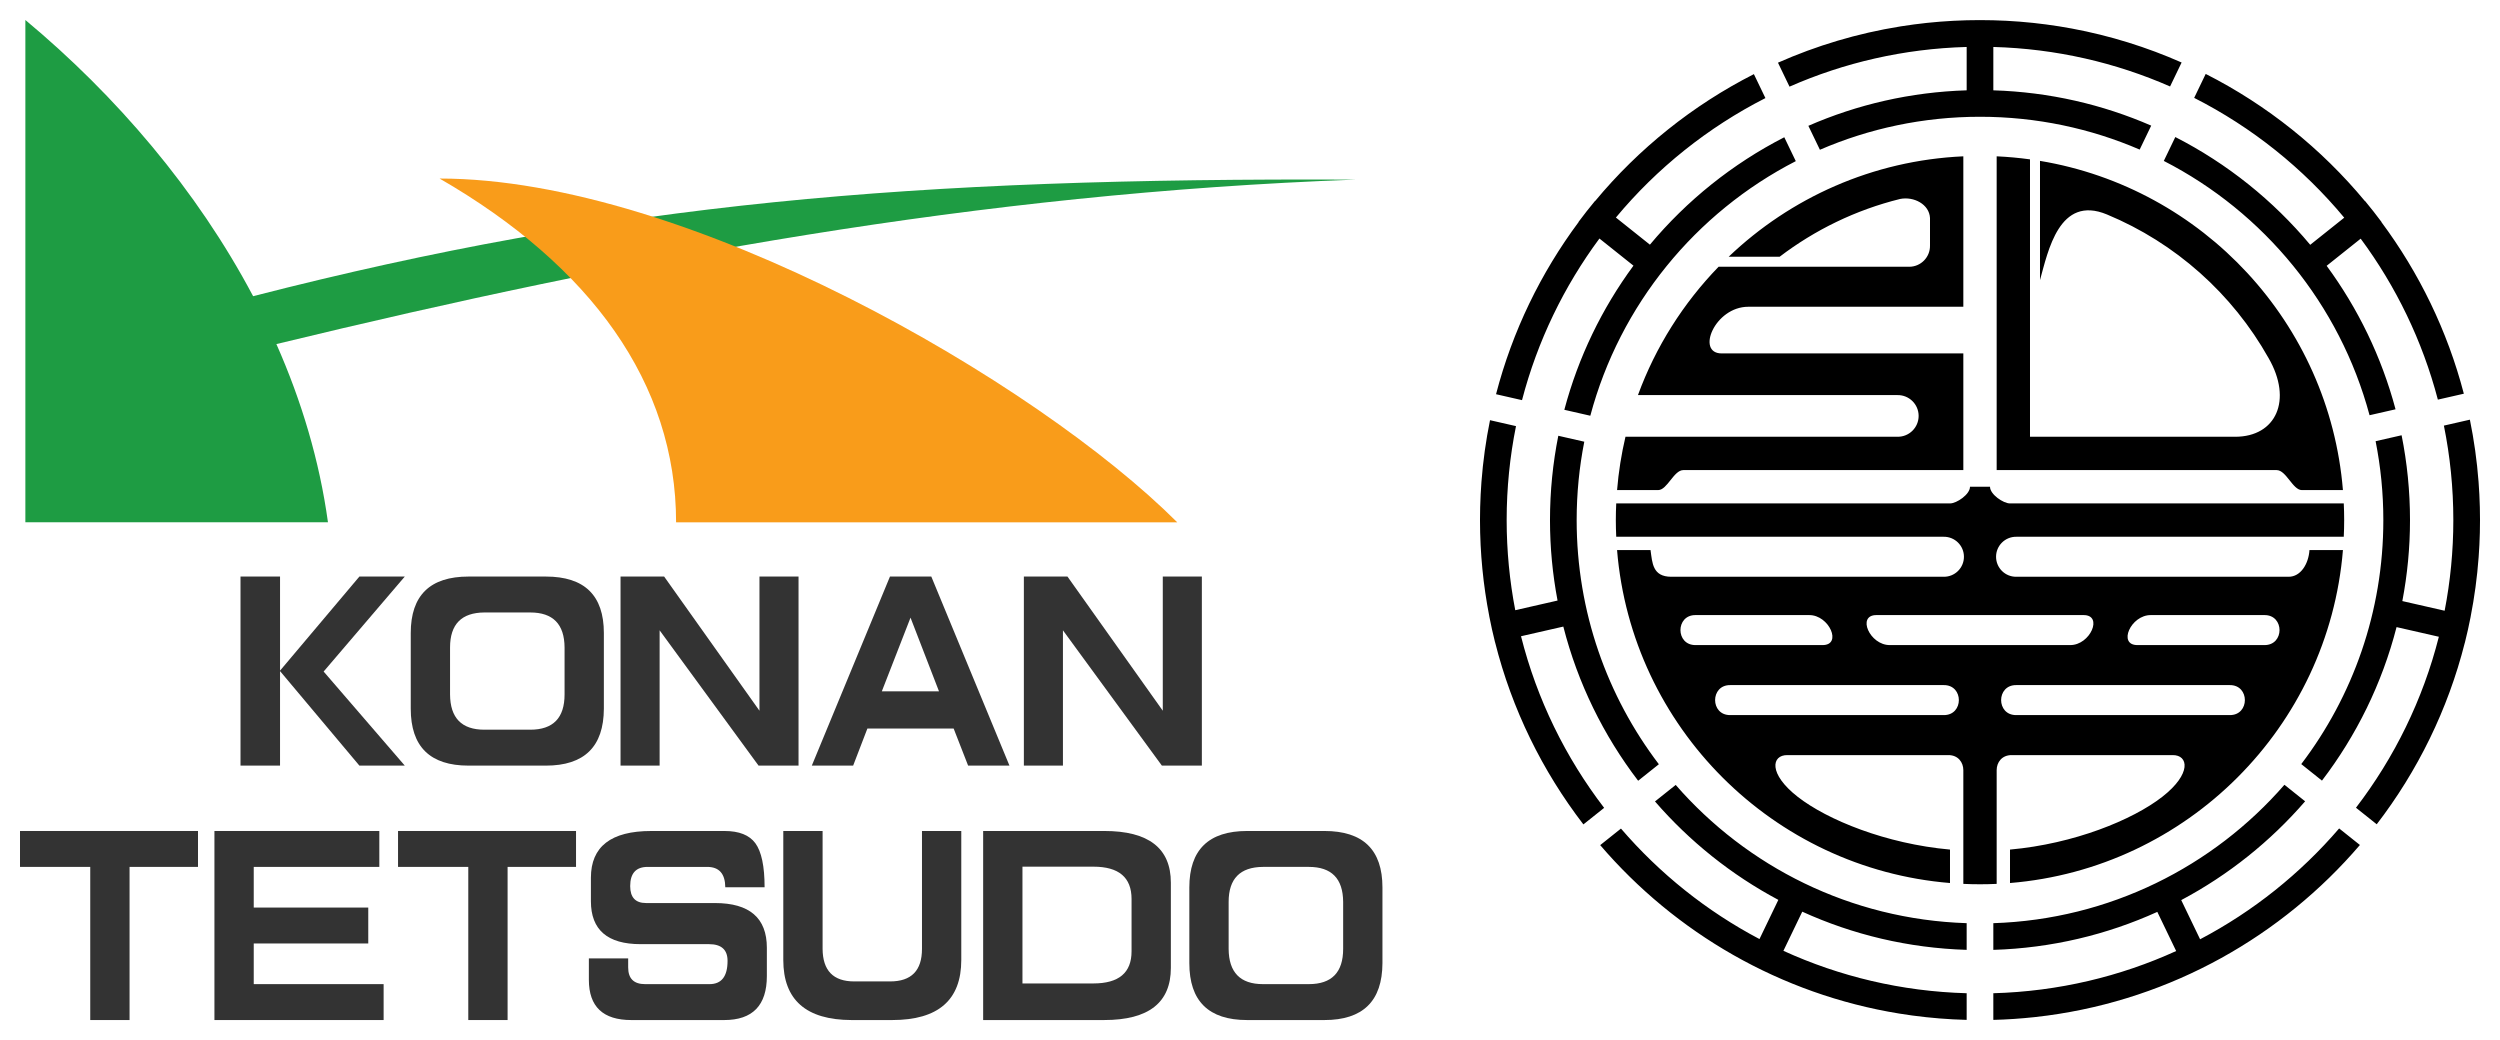 <?xml version="1.0" encoding="UTF-8" standalone="no"?>
<!-- Created with Inkscape (http://www.inkscape.org/) -->

<svg
   xmlns:dc="http://purl.org/dc/elements/1.1/"
   xmlns:cc="http://creativecommons.org/ns#"
   xmlns:rdf="http://www.w3.org/1999/02/22-rdf-syntax-ns#"
   xmlns:svg="http://www.w3.org/2000/svg"
   xmlns="http://www.w3.org/2000/svg"
   xmlns:sodipodi="http://sodipodi.sourceforge.net/DTD/sodipodi-0.dtd"
   xmlns:inkscape="http://www.inkscape.org/namespaces/inkscape"
   width="750"
   height="312"
   viewBox="0 0 750 312"
   id="svg4776"
   version="1.1"
   inkscape:version="0.91 r13725"
   sodipodi:docname="KONAN Set.svg">
  <defs
     id="defs4778" />
  <sodipodi:namedview
     id="base"
     pagecolor="#ffffff"
     bordercolor="#666666"
     borderopacity="1.0"
     inkscape:pageopacity="0.0"
     inkscape:pageshadow="2"
     inkscape:zoom="0.98994949"
     inkscape:cx="224.39204"
     inkscape:cy="119.12076"
     inkscape:document-units="px"
     inkscape:current-layer="layer1"
     showgrid="false"
     fit-margin-top="0"
     fit-margin-left="0"
     fit-margin-right="0"
     fit-margin-bottom="0"
     inkscape:window-width="1920"
     inkscape:window-height="1001"
     inkscape:window-x="-9"
     inkscape:window-y="-9"
     inkscape:window-maximized="1"
     units="px" />
  <g
     inkscape:label="レイヤー 1"
     inkscape:groupmode="layer"
     id="layer1"
     transform="translate(157.421,-173.19)">
    <path
       inkscape:connector-curvature="0"
       style="color:#000000;font-style:normal;font-variant:normal;font-weight:normal;font-stretch:normal;font-size:medium;line-height:normal;font-family:sans-serif;text-indent:0;text-align:start;text-decoration:none;text-decoration-line:none;text-decoration-style:solid;text-decoration-color:#000000;letter-spacing:normal;word-spacing:normal;text-transform:none;direction:ltr;block-progression:tb;writing-mode:lr-tb;baseline-shift:baseline;text-anchor:start;white-space:normal;clip-rule:nonzero;display:inline;overflow:visible;visibility:visible;opacity:1;isolation:auto;mix-blend-mode:normal;color-interpolation:sRGB;color-interpolation-filters:linearRGB;solid-color:#000000;solid-opacity:1;fill:#000000;fill-opacity:1;fill-rule:nonzero;stroke:none;stroke-width:8;stroke-linecap:round;stroke-linejoin:round;stroke-miterlimit:4;stroke-dasharray:none;stroke-dashoffset:0;stroke-opacity:1;color-rendering:auto;image-rendering:auto;shape-rendering:auto;text-rendering:auto;enable-background:accumulate"
       d="m 436.579,179.219 c -1.32,0 -2.636,0.017 -3.947,0.051 -0.391,0.01 -0.778,0.032 -1.168,0.045 -0.943,0.032 -1.886,0.064 -2.824,0.113 -0.334,0.017 -0.665,0.043 -0.998,0.062 -0.965,0.057 -1.93,0.116 -2.891,0.191 -0.374,0.029 -0.744,0.066 -1.117,0.098 -0.972,0.083 -1.945,0.17 -2.912,0.271 -0.166,0.018 -0.332,0.039 -0.498,0.057 -1.179,0.128 -2.355,0.266 -3.525,0.422 -1.282,0.17 -2.558,0.356 -3.83,0.559 -0.07,0.011 -0.139,0.024 -0.209,0.035 -12.847,2.064 -25.151,5.761 -36.691,10.871 l 0.383,0.795 3.08,6.396 c 16.333,-7.182 34.276,-11.387 53.148,-11.908 l 0,13.01 c -16.839,0.514 -32.868,4.266 -47.49,10.646 l 3.461,7.186 c 14.721,-6.366 30.958,-9.9 48.029,-9.9 17.022,0 33.215,3.513 47.902,9.844 l 3.461,-7.186 c -14.588,-6.346 -30.573,-10.077 -47.363,-10.59 l 0,-13.01 c 18.823,0.52 36.722,4.704 53.021,11.852 l 3.053,-6.34 0.41,-0.85 c -10.409,-4.598 -21.437,-8.049 -32.924,-10.188 -1.276,-0.238 -2.558,-0.459 -3.846,-0.664 -1.287,-0.205 -2.581,-0.392 -3.879,-0.564 -1.181,-0.157 -2.369,-0.297 -3.559,-0.426 -0.147,-0.016 -0.294,-0.033 -0.441,-0.049 -0.987,-0.104 -1.978,-0.191 -2.971,-0.275 -0.349,-0.03 -0.695,-0.067 -1.045,-0.094 -0.875,-0.069 -1.755,-0.12 -2.635,-0.174 -0.433,-0.026 -0.863,-0.06 -1.297,-0.082 -0.909,-0.047 -1.822,-0.076 -2.734,-0.107 -0.401,-0.013 -0.801,-0.035 -1.203,-0.045 -1.313,-0.034 -2.63,-0.053 -3.951,-0.053 z m 67.711,16.148 -0.43,0.893 -3.029,6.291 c 17.368,8.821 32.681,21.098 45.018,35.943 l -10.205,8.139 c -11.122,-13.323 -24.884,-24.362 -40.471,-32.332 l -3.451,7.166 c 30.056,15.399 52.799,43.004 61.725,76.291 l 7.797,-1.779 c -4.192,-15.73 -11.284,-30.281 -20.668,-43.047 l 10.209,-8.143 c 10.569,14.277 18.519,30.61 23.154,48.291 l 4.502,-1.027 3.289,-0.752 c -4.919,-18.855 -13.413,-36.271 -24.721,-51.475 l 0.037,-0.029 c -1.592,-2.142 -3.24,-4.241 -4.941,-6.293 l -0.037,0.031 c -13.084,-15.771 -29.339,-28.814 -47.777,-38.168 z m -135.547,0.062 c -18.369,9.341 -34.567,22.347 -47.615,38.062 l -0.037,-0.029 c -1.702,2.051 -3.353,4.148 -4.945,6.289 l 0.037,0.029 c -11.355,15.255 -19.875,32.74 -24.793,51.672 l 2.623,0.6 5.17,1.18 c 4.634,-17.756 12.61,-34.158 23.225,-48.486 l 10.209,8.141 c -9.43,12.817 -16.548,27.437 -20.74,43.242 l 7.795,1.779 c 8.885,-33.308 31.602,-60.943 61.643,-76.377 l -3.451,-7.166 c -15.519,7.956 -29.224,18.956 -40.311,32.225 l -10.207,-8.139 c 12.301,-14.791 27.557,-27.03 44.857,-35.838 l -3.059,-6.354 -0.4,-0.83 z m 62.836,24.656 c -27.249,1.231 -51.913,12.475 -70.404,30.133 l 15.289,0 c 10.581,-8.061 22.828,-14.044 36.148,-17.34 4.109,-0.818 8.757,1.593 8.967,5.709 l 0,8.291 c 0.049,3.486 -2.761,6.34 -6.248,6.34 l -57.178,0 c -10.56,10.895 -18.872,23.978 -24.189,38.5 l 77.865,0 c 3.486,-0.049 6.34,2.763 6.34,6.25 0,3.487 -2.853,6.299 -6.34,6.25 l -81.609,0 c -1.221,5.201 -2.073,10.544 -2.52,16 l 12.316,0 c 2.73,0 4.7,-6 7.562,-6 l 84,0 0,-35 -72.5,0 c -7.786,0 -2.097,-14 8,-14 l 64.5,0 0,-45.133 z m 10,0 0,94.133 84,0 c 2.862,0 4.832,6 7.562,6 l 12.316,0 c -4.095,-50.072 -42.044,-90.648 -90.879,-98.766 l 0,35.766 c 2.43,-8.729 5.764,-25.634 20.076,-19.695 20.583,8.541 37.654,23.804 48.482,43.062 7.293,12.632 2.288,23.633 -10.02,23.633 l -61.539,0 0,-83.219 c -3.29,-0.453 -6.624,-0.762 -10,-0.914 z m 141.965,79.006 -3.324,0.76 -4.473,1.021 c 1.854,9.159 2.832,18.637 2.832,28.346 0,9.301 -0.903,18.389 -2.607,27.189 l -12.691,-2.896 c 1.502,-7.87 2.299,-15.988 2.299,-24.293 0,-8.712 -0.871,-17.222 -2.521,-25.451 l -7.797,1.779 c 1.516,7.655 2.318,15.569 2.318,23.672 0,27.522 -9.174,52.88 -24.625,73.199 l 6.215,4.957 c 10.314,-13.51 18.028,-29.108 22.375,-46.055 l 12.691,2.896 c -4.784,18.9 -13.362,36.277 -24.865,51.293 l 4.756,3.793 1.469,1.17 c 12.244,-15.941 21.363,-34.405 26.43,-54.477 l 0.012,0.002 c 0.649,-2.576 1.227,-5.179 1.74,-7.807 l -0.008,-0.002 c 1.143,-5.835 1.953,-11.788 2.4,-17.842 0.019,-0.26 0.031,-0.522 0.049,-0.783 0.067,-0.969 0.13,-1.94 0.178,-2.914 6.9e-4,-0.014 10e-4,-0.029 0.002,-0.043 0.017,-0.342 0.025,-0.687 0.039,-1.029 0.036,-0.86 0.074,-1.719 0.096,-2.582 0.031,-1.256 0.047,-2.514 0.047,-3.777 0,-1.296 -0.016,-2.587 -0.049,-3.875 -0.065,-2.558 -0.195,-5.1 -0.387,-7.625 -0.481,-6.326 -1.357,-12.543 -2.6,-18.627 z m -293.959,0.154 c -1.23,6.054 -2.097,12.24 -2.574,18.533 -0.095,1.259 -0.174,2.522 -0.238,3.789 -0.064,1.267 -0.112,2.537 -0.145,3.812 -0.032,1.275 -0.049,2.555 -0.049,3.838 0,1.254 0.016,2.503 0.047,3.75 0.015,0.583 0.043,1.163 0.065,1.744 0.024,0.666 0.042,1.333 0.074,1.996 0.045,0.902 0.105,1.801 0.166,2.699 0.02,0.292 0.034,0.585 0.055,0.877 0.087,1.183 0.188,2.364 0.303,3.539 0.468,4.806 1.162,9.546 2.07,14.209 l -0.008,0.002 c 0.511,2.629 1.088,5.233 1.734,7.811 l 0.012,-0.002 c 5.063,20.149 14.211,38.681 26.502,54.672 l 1.521,-1.213 4.703,-3.75 c -11.551,-15.066 -20.156,-32.512 -24.938,-51.488 l 11.631,-2.654 1.061,-0.242 c 4.344,17.023 12.086,32.69 22.447,46.25 l 6.215,-4.955 c -15.472,-20.327 -24.66,-45.702 -24.66,-73.244 0,-8.048 0.791,-15.909 2.287,-23.516 l -7.795,-1.779 c -1.63,8.181 -2.492,16.637 -2.492,25.295 0,8.25 0.784,16.317 2.268,24.139 l -1.111,0.254 -11.578,2.643 c -1.685,-8.753 -2.578,-17.788 -2.578,-27.035 0,-9.654 0.967,-19.081 2.801,-28.191 l -5.148,-1.176 -2.646,-0.605 z m 143.994,19.973 c 0,2.29 -3.993,5 -6,5 l -100.131,0 c -0.075,1.658 -0.119,3.324 -0.119,5 0,1.676 0.044,3.342 0.119,5 l 98.229,0 c 3.347,-0.047 6.086,2.653 6.086,6 0,3.347 -2.739,6.047 -6.086,6 l -81.697,0 c -5.666,0 -5.699,-4.184 -6.24,-8 l -10.039,0 c 4.344,53.108 46.771,95.533 99.879,99.877 l 0,-10.033 c -19.21,-1.722 -36.824,-8.912 -45.691,-15.836 -8.867,-6.924 -7.864,-12.576 -3.074,-12.508 l 48.201,0 c 3.043,-0.043 4.564,2.228 4.564,4.5 l 0,34.133 c 1.658,0.075 3.324,0.117 5,0.117 1.676,0 3.342,-0.042 5,-0.117 l 0,-34.133 c 0,-2.272 1.522,-4.543 4.564,-4.5 l 48.201,0 c 4.79,-0.068 5.793,5.584 -3.074,12.508 -8.867,6.924 -26.481,14.114 -45.691,15.836 l 0,10.033 c 53.108,-4.344 95.535,-46.769 99.879,-99.877 l -10.039,0 c -0.281,4.167 -2.642,8 -6.24,8 l -81.697,0 c -3.347,0.047 -6.086,-2.653 -6.086,-6 0,-3.347 2.739,-6.047 6.086,-6 l 98.229,0 c 0.075,-1.658 0.119,-3.324 0.119,-5 0,-1.676 -0.044,-3.342 -0.119,-5 l -100.131,0 c -2.007,0 -6,-2.71 -6,-5 l -6,0 z m -82.299,38.496 34,0 c 6.085,-0.086 10.085,9.086 4,9 l -38,0 c -6.085,0.086 -6.085,-9.086 0,-9 z m 54.299,0 31,0 31,0 c 6.085,-0.086 2.085,9.086 -4,9 l -27,0 -27,0 c -6.085,0.086 -10.085,-9.086 -4,-9 z m 82.299,0 34,0 c 6.085,-0.086 6.085,9.086 0,9 l -38,0 c -6.085,0.086 -2.085,-9.086 4,-9 z m -126.201,21.004 64,0 c 6.085,-0.086 6.085,9.086 0,9 l -64,0 c -6.085,0.086 -6.085,-9.086 0,-9 z m 85.805,0 64,0 c 6.085,-0.086 6.085,9.086 0,9 l -64,0 c -6.085,0.086 -6.085,-9.086 0,-9 z m 80.428,29.908 c -21.362,24.553 -52.472,40.389 -87.33,41.52 l 0,8.006 c 17.495,-0.534 34.118,-4.555 49.195,-11.396 l 5.656,11.742 c -16.785,7.646 -35.323,12.124 -54.852,12.664 l 0,7.998 c 4.123,-0.108 8.206,-0.383 12.24,-0.818 1.345,-0.145 2.684,-0.308 4.018,-0.488 37.349,-5.051 70.346,-23.867 93.717,-51.168 l -1.414,-1.127 -4.814,-3.838 c -11.636,13.542 -25.775,24.871 -41.715,33.252 l -5.66,-11.754 c 14.164,-7.522 26.756,-17.611 37.17,-29.637 l -6.211,-4.955 z m -182.623,0.043 -6.211,4.953 c 10.376,11.972 22.911,22.023 37.008,29.529 l -5.66,11.756 c -15.873,-8.366 -29.956,-19.656 -41.555,-33.145 l -4.76,3.795 -1.467,1.17 c 22.536,26.306 54.012,44.726 89.705,50.533 1.29,0.21 2.586,0.403 3.887,0.58 0.048,0.006 0.095,0.013 0.143,0.019 2.651,0.358 5.324,0.646 8.018,0.863 2.709,0.218 5.438,0.363 8.186,0.436 l 0,-7.996 c -19.578,-0.541 -38.158,-5.043 -54.977,-12.725 l 5.654,-11.742 c 15.111,6.876 31.779,10.919 49.322,11.455 l 0,-8.006 c -34.837,-1.13 -65.932,-16.948 -87.293,-41.477 z"
       id="path2838-7-4-1-1-7-1-0-6" />
    <g
       transform="matrix(2.313,0,0,2.313,-176.643,172.943)"
       id="g4210">
      <path
         inkscape:connector-curvature="0"
         id="path4141"
         d="m 11.6,2.701 0,65.148 39.248,0 C 49.747,59.86 47.425,52.111 44.158,44.734 90.133,33.591 135.141,25.186 184.094,23.404 126.524,23.151 88.245,26.432 41.139,38.523 33.853,24.748 23.355,12.491 11.6,2.701 Z"
         style="color:#000000;clip-rule:nonzero;display:inline;overflow:visible;visibility:visible;opacity:1;isolation:auto;mix-blend-mode:normal;color-interpolation:sRGB;color-interpolation-filters:linearRGB;solid-color:#000000;solid-opacity:1;fill:#1e9c43;fill-opacity:1;fill-rule:nonzero;stroke:none;stroke-width:10;stroke-linecap:round;stroke-linejoin:round;stroke-miterlimit:4;stroke-dasharray:none;stroke-dashoffset:0;stroke-opacity:0.44;color-rendering:auto;image-rendering:auto;shape-rendering:auto;text-rendering:auto;enable-background:accumulate" />
      <path
         sodipodi:nodetypes="cccc"
         inkscape:connector-curvature="0"
         id="path4141-2"
         d="M 65.326,23.263 C 84.962,34.6 96,49.841 96,67.85 l 65,0 C 142.832,49.682 97.406,23.263 65.326,23.263 Z"
         style="color:#000000;clip-rule:nonzero;display:inline;overflow:visible;visibility:visible;opacity:1;isolation:auto;mix-blend-mode:normal;color-interpolation:sRGB;color-interpolation-filters:linearRGB;solid-color:#000000;solid-opacity:1;fill:#f99c1a;fill-opacity:1;fill-rule:nonzero;stroke:none;stroke-width:10;stroke-linecap:round;stroke-linejoin:round;stroke-miterlimit:4;stroke-dasharray:none;stroke-dashoffset:0;stroke-opacity:0.44;color-rendering:auto;image-rendering:auto;shape-rendering:auto;text-rendering:auto;enable-background:accumulate" />
      <path
         sodipodi:nodetypes="ccccccccccccc"
         d="m 39.505,74.887 0,12.261 0,12.26 5.127,0 c -1.75e-4,-4.087 8.1e-5,-8.174 3.93e-4,-12.26 l 10.291,12.26 5.888,0 L 50.286,87.207 60.811,74.887 l -5.888,-1.97e-4 -10.291,12.203 -3.93e-4,-12.203 z"
         style="font-style:normal;font-variant:normal;font-weight:normal;font-stretch:normal;font-size:medium;line-height:110%;font-family:'Arphic PSingeitai Ultra JIS';-inkscape-font-specification:'Arphic PSingeitai Ultra JIS';text-align:center;letter-spacing:-1.5px;word-spacing:0px;writing-mode:lr-tb;text-anchor:middle;fill:#333333;fill-opacity:1;stroke:none;stroke-width:1px;stroke-linecap:butt;stroke-linejoin:miter;stroke-opacity:1"
         id="path4174"
         inkscape:connector-curvature="0" />
      <path
         d="m 69.085,74.887 q -7.5,0 -7.5,7.324 0,2.461 0,4.922 0,2.402 0,4.893 0,7.383 7.5,7.383 2.49,0 5.039,0 2.49,0 4.98,0 7.5,0 7.529,-7.383 0,-2.461 0,-4.893 0,-2.461 0,-4.922 0,-7.324 -7.529,-7.324 -2.49,0 -4.98,0 -2.49,0 -5.039,0 z m -2.402,15.293 q 0,-1.523 0,-3.047 0,-1.523 0,-3.047 0,-4.512 4.453,-4.541 1.494,0 2.988,0 1.436,0 2.959,0 4.424,0 4.453,4.541 0,1.523 0,3.047 0,1.523 0,3.047 0,4.57 -4.453,4.57 -1.494,0 -2.959,0 -1.494,0 -2.988,0 -4.424,0 -4.453,-4.57 z"
         style="font-style:normal;font-variant:normal;font-weight:normal;font-stretch:normal;font-size:medium;line-height:110%;font-family:'Arphic PSingeitai Ultra JIS';-inkscape-font-specification:'Arphic PSingeitai Ultra JIS';text-align:center;letter-spacing:-1.5px;word-spacing:0px;writing-mode:lr-tb;text-anchor:middle;fill:#333333;fill-opacity:1;stroke:none;stroke-width:1px;stroke-linecap:butt;stroke-linejoin:miter;stroke-opacity:1"
         id="path4176"
         inkscape:connector-curvature="0" />
      <path
         d="m 88.796,74.887 0,24.521 5.068,0 0,-17.549 12.832,17.549 5.186,0 0,-24.521 -5.068,0 0,17.402 -12.363,-17.402 -5.654,0 z"
         style="font-style:normal;font-variant:normal;font-weight:normal;font-stretch:normal;font-size:medium;line-height:110%;font-family:'Arphic PSingeitai Ultra JIS';-inkscape-font-specification:'Arphic PSingeitai Ultra JIS';text-align:center;letter-spacing:-1.5px;word-spacing:0px;writing-mode:lr-tb;text-anchor:middle;fill:#333333;fill-opacity:1;stroke:none;stroke-width:1px;stroke-linecap:butt;stroke-linejoin:miter;stroke-opacity:1"
         id="path4178"
         inkscape:connector-curvature="0" />
      <path
         d="m 139.239,99.408 -10.137,-24.521 -5.361,0 -10.137,24.521 5.361,0 1.846,-4.805 11.191,0 1.875,4.805 5.361,0 z M 126.407,80.219 l 3.691,9.551 -7.412,0 3.721,-9.551 z"
         style="font-style:normal;font-variant:normal;font-weight:normal;font-stretch:normal;font-size:medium;line-height:110%;font-family:'Arphic PSingeitai Ultra JIS';-inkscape-font-specification:'Arphic PSingeitai Ultra JIS';text-align:center;letter-spacing:-1.5px;word-spacing:0px;writing-mode:lr-tb;text-anchor:middle;fill:#333333;fill-opacity:1;stroke:none;stroke-width:1px;stroke-linecap:butt;stroke-linejoin:miter;stroke-opacity:1"
         id="path4180"
         inkscape:connector-curvature="0" />
      <path
         d="m 141.108,74.887 0,24.521 5.068,0 0,-17.549 12.832,17.549 5.186,0 0,-24.521 -5.068,0 0,17.402 -12.363,-17.402 -5.654,0 z"
         style="font-style:normal;font-variant:normal;font-weight:normal;font-stretch:normal;font-size:medium;line-height:110%;font-family:'Arphic PSingeitai Ultra JIS';-inkscape-font-specification:'Arphic PSingeitai Ultra JIS';text-align:center;letter-spacing:-1.5px;word-spacing:0px;writing-mode:lr-tb;text-anchor:middle;fill:#333333;fill-opacity:1;stroke:none;stroke-width:1px;stroke-linecap:butt;stroke-linejoin:miter;stroke-opacity:1"
         id="path4182"
         inkscape:connector-curvature="0" />
      <path
         d="m 20.016,107.887 -9.111,0 0,4.658 9.111,0 0,19.863 5.098,0 0,-19.863 8.877,0 0,-4.658 -13.975,0 z"
         style="font-style:normal;font-variant:normal;font-weight:normal;font-stretch:normal;font-size:medium;line-height:110%;font-family:'Arphic PSingeitai Ultra JIS';-inkscape-font-specification:'Arphic PSingeitai Ultra JIS';text-align:center;letter-spacing:-1.5px;word-spacing:0px;writing-mode:lr-tb;text-anchor:middle;fill:#333333;fill-opacity:1;stroke:none;stroke-width:1px;stroke-linecap:butt;stroke-linejoin:miter;stroke-opacity:1"
         id="path4184"
         inkscape:connector-curvature="0" />
      <path
         d="m 41.221,132.408 16.846,0 0,-4.658 -16.846,0 0,-5.273 14.854,0 0,-4.658 -14.854,0 0,-5.273 16.289,0 0,-4.658 -21.387,0 0,24.521 5.098,0 z"
         style="font-style:normal;font-variant:normal;font-weight:normal;font-stretch:normal;font-size:medium;line-height:110%;font-family:'Arphic PSingeitai Ultra JIS';-inkscape-font-specification:'Arphic PSingeitai Ultra JIS';text-align:center;letter-spacing:-1.5px;word-spacing:0px;writing-mode:lr-tb;text-anchor:middle;fill:#333333;fill-opacity:1;stroke:none;stroke-width:1px;stroke-linecap:butt;stroke-linejoin:miter;stroke-opacity:1"
         id="path4186"
         inkscape:connector-curvature="0" />
      <path
         d="m 69.048,107.887 -9.111,0 0,4.658 9.111,0 0,19.863 5.098,0 0,-19.863 8.877,0 0,-4.658 -13.975,0 z"
         style="font-style:normal;font-variant:normal;font-weight:normal;font-stretch:normal;font-size:medium;line-height:110%;font-family:'Arphic PSingeitai Ultra JIS';-inkscape-font-specification:'Arphic PSingeitai Ultra JIS';text-align:center;letter-spacing:-1.5px;word-spacing:0px;writing-mode:lr-tb;text-anchor:middle;fill:#333333;fill-opacity:1;stroke:none;stroke-width:1px;stroke-linecap:butt;stroke-linejoin:miter;stroke-opacity:1"
         id="path4188"
         inkscape:connector-curvature="0" />
      <path
         d="m 101.034,117.233 q -3.896,0 -8.936,0 -2.051,0 -2.051,-2.197 0,-2.49 2.256,-2.49 2.666,0 3.926,0 1.23,0 3.809,0 2.314,0 2.344,2.637 l 5.098,0 q 0,-4.072 -1.201,-5.713 -1.172,-1.582 -3.984,-1.582 -3.809,0 -6.064,0 -2.227,0 -3.457,0 -7.822,0 -7.822,6.064 0,0.352 0,1.084 0,0.645 0,1.963 0,5.566 6.445,5.566 4.951,0 8.877,0 2.402,0 2.402,2.168 0,3.018 -2.344,3.018 -2.813,0 -4.102,0 -1.26,0 -4.248,0 -2.197,0 -2.197,-2.168 0,-0.527 0,-1.172 l -5.098,0 q 0,1.582 0,2.783 0,5.215 5.508,5.215 3.721,0 6.035,0 2.285,0 6.006,0 5.537,0 5.537,-5.713 0,-1.172 0,-1.963 0,-0.703 0,-1.699 0,-5.801 -6.738,-5.801 z"
         style="font-style:normal;font-variant:normal;font-weight:normal;font-stretch:normal;font-size:medium;line-height:110%;font-family:'Arphic PSingeitai Ultra JIS';-inkscape-font-specification:'Arphic PSingeitai Ultra JIS';text-align:center;letter-spacing:-1.5px;word-spacing:0px;writing-mode:lr-tb;text-anchor:middle;fill:#333333;fill-opacity:1;stroke:none;stroke-width:1px;stroke-linecap:butt;stroke-linejoin:miter;stroke-opacity:1"
         id="path4190"
         inkscape:connector-curvature="0" />
      <path
         d="m 109.905,107.887 0,16.729 q 0,7.764 8.848,7.793 1.084,0 2.695,0 1.67,0 2.578,0 8.965,0 8.965,-7.793 l 0,-16.729 -5.098,0 0,15.293 q 0,4.219 -4.131,4.219 -1.26,0 -2.314,0 -1.055,0 -2.344,0 -4.072,0 -4.102,-4.219 l 0,-15.293 -5.098,0 z"
         style="font-style:normal;font-variant:normal;font-weight:normal;font-stretch:normal;font-size:medium;line-height:110%;font-family:'Arphic PSingeitai Ultra JIS';-inkscape-font-specification:'Arphic PSingeitai Ultra JIS';text-align:center;letter-spacing:-1.5px;word-spacing:0px;writing-mode:lr-tb;text-anchor:middle;fill:#333333;fill-opacity:1;stroke:none;stroke-width:1px;stroke-linecap:butt;stroke-linejoin:miter;stroke-opacity:1"
         id="path4192"
         inkscape:connector-curvature="0" />
      <path
         d="m 140.925,132.408 10.605,0 q 8.643,0 8.643,-6.768 0,-3.076 0,-5.508 0,-2.461 0,-5.537 0,-6.709 -8.643,-6.709 l -15.703,0 0,24.521 5.098,0 z m 9.199,-19.893 q 4.951,0 4.951,4.189 0,1.875 0,3.428 0,1.494 0,3.369 0,4.16 -4.951,4.16 l -9.199,0 0,-15.146 9.199,0 z"
         style="font-style:normal;font-variant:normal;font-weight:normal;font-stretch:normal;font-size:medium;line-height:110%;font-family:'Arphic PSingeitai Ultra JIS';-inkscape-font-specification:'Arphic PSingeitai Ultra JIS';text-align:center;letter-spacing:-1.5px;word-spacing:0px;writing-mode:lr-tb;text-anchor:middle;fill:#333333;fill-opacity:1;stroke:none;stroke-width:1px;stroke-linecap:butt;stroke-linejoin:miter;stroke-opacity:1"
         id="path4194"
         inkscape:connector-curvature="0" />
      <path
         d="m 170.069,107.887 q -7.5,0 -7.5,7.324 0,2.461 0,4.922 0,2.402 0,4.893 0,7.383 7.5,7.383 2.49,0 5.039,0 2.49,0 4.98,0 7.5,0 7.529,-7.383 0,-2.461 0,-4.893 0,-2.461 0,-4.922 0,-7.324 -7.529,-7.324 -2.49,0 -4.98,0 -2.49,0 -5.039,0 z m -2.402,15.293 q 0,-1.523 0,-3.047 0,-1.523 0,-3.047 0,-4.512 4.453,-4.541 1.494,0 2.988,0 1.436,0 2.959,0 4.424,0 4.453,4.541 0,1.523 0,3.047 0,1.523 0,3.047 0,4.57 -4.453,4.57 -1.494,0 -2.959,0 -1.494,0 -2.988,0 -4.424,0 -4.453,-4.57 z"
         style="font-style:normal;font-variant:normal;font-weight:normal;font-stretch:normal;font-size:medium;line-height:110%;font-family:'Arphic PSingeitai Ultra JIS';-inkscape-font-specification:'Arphic PSingeitai Ultra JIS';text-align:center;letter-spacing:-1.5px;word-spacing:0px;writing-mode:lr-tb;text-anchor:middle;fill:#333333;fill-opacity:1;stroke:none;stroke-width:1px;stroke-linecap:butt;stroke-linejoin:miter;stroke-opacity:1"
         id="path4196"
         inkscape:connector-curvature="0" />
    </g>
  </g>
</svg>
